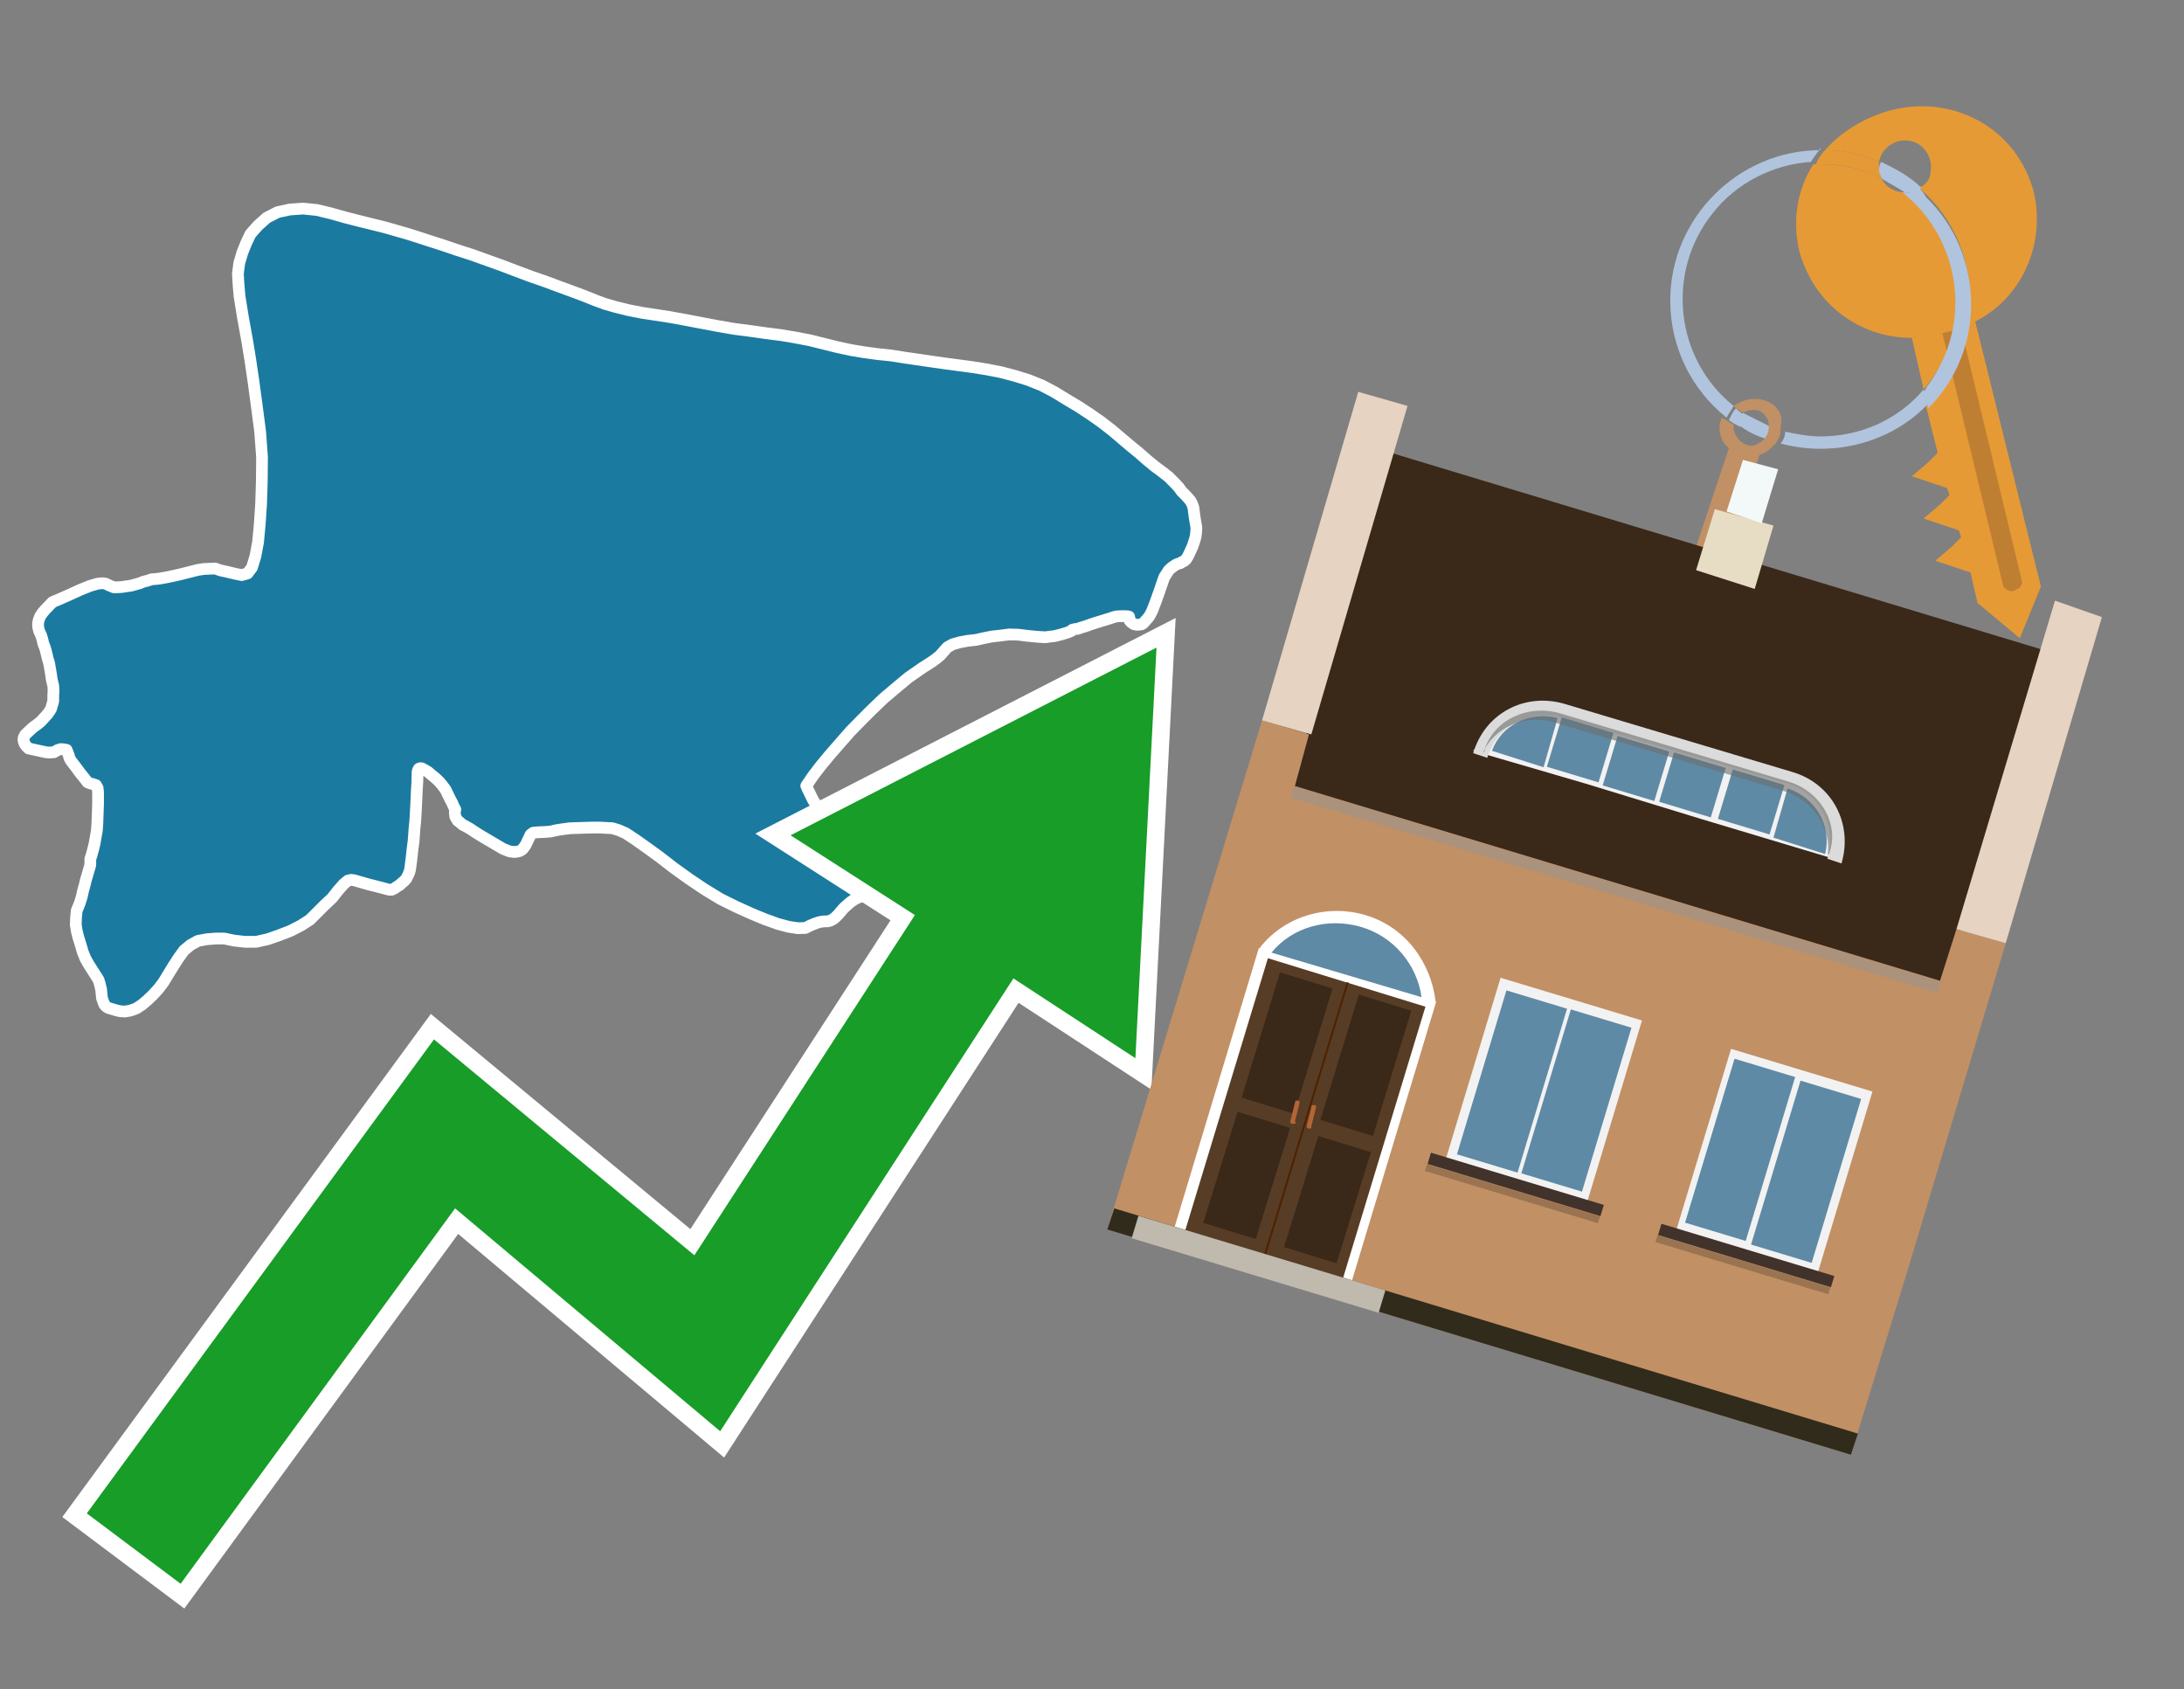 <?xml version="1.0" encoding="utf-8"?>
<!-- Generator: Adobe Illustrator 26.0.3, SVG Export Plug-In . SVG Version: 6.00 Build 0)  -->
<svg version="1.1" id="Text" xmlns="http://www.w3.org/2000/svg" xmlns:xlink="http://www.w3.org/1999/xlink" x="0px" y="0px"
	 width="93.1px" height="72px" viewBox="0 0 93.1 72" style="enable-background:new 0 0 93.1 72;" xml:space="preserve">
<rect x="0" y="0" width="93.1" height="72" fill="#808080" stroke="none"/>
<style type="text/css">
	.st0{fill:#1B7AA0;stroke:#FFFFFF;stroke-width:0.5;stroke-linejoin:round;}
	.st1{fill:none;stroke:#FFFFFF;stroke-width:1.5;stroke-miterlimit:10;}
	.st2{fill:#179D28;}
	.st3{fill:#E69A35;}
	.st4{fill:#B0C4DE;}
	.st5{fill:#C19065;}
	.st6{fill:#BF7F32;}
	.st7{fill-rule:evenodd;clip-rule:evenodd;fill:#3A2819;}
	.st8{fill-rule:evenodd;clip-rule:evenodd;fill:#C19065;}
	.st9{opacity:0.5;fill-rule:evenodd;clip-rule:evenodd;fill:#949494;}
	.st10{fill-rule:evenodd;clip-rule:evenodd;fill:#E6D3C1;}
	.st11{fill-rule:evenodd;clip-rule:evenodd;fill:#312B1B;}
	.st12{fill-rule:evenodd;clip-rule:evenodd;fill:#E7DDC4;}
	.st13{fill-rule:evenodd;clip-rule:evenodd;fill:#F3F9F8;}
	.st14{fill-rule:evenodd;clip-rule:evenodd;fill:#F2F2F2;}
	.st15{fill-rule:evenodd;clip-rule:evenodd;fill:#5F8AA5;}
	.st16{fill-rule:evenodd;clip-rule:evenodd;fill:#41322B;}
	.st17{opacity:0.2;fill-rule:evenodd;clip-rule:evenodd;}
	.st18{fill:#5F8AA5;}
	.st19{fill:#DADBDA;}
	.st20{fill:#BD7A53;}
	.st21{opacity:0.6;fill-rule:evenodd;clip-rule:evenodd;fill:#6D6E6D;}
	.st22{fill:#FFFFFF;}
	.st23{fill-rule:evenodd;clip-rule:evenodd;fill:#FFFFFF;}
	.st24{fill:#573D25;}
	.st25{fill:#3A2819;}
	.st26{fill:#502100;}
	.st27{fill-rule:evenodd;clip-rule:evenodd;fill:#C0B9AD;}
	.st28{fill:#B26635;}
</style>
<path class="st0" d="M39.72,15.41L40.28,15.49L40.81,15.56L41.41,15.64L42.04,15.74L42.66,15.86L43.27,16.02L43.85,16.2L44.42,16.43L44.95,16.71L45.44,17.01L45.96,17.32L46.45,17.64L46.95,17.99L47.39,18.33L48.18,19.0L48.56,19.31L48.9,19.61L49.23,19.88L49.54,20.11L49.81,20.32L50.05,20.56L50.24,20.76L50.37,20.94L50.52,21.09L50.65,21.23L50.75,21.35L50.81,21.46L50.87,21.62L50.93,22.08L51.0,22.49L50.99,22.7L50.96,22.9L50.9,23.1L50.83,23.3L50.74,23.5L50.65,23.69L50.56,23.84L50.48,23.91L50.39,23.95L50.32,24.0L50.24,24.02L50.14,24.06L50.0,24.15L49.91,24.22L49.81,24.32L49.76,24.4L49.69,24.51L49.64,24.58L49.59,24.71L49.43,25.18L49.27,25.63L49.12,26.02L49.07,26.12L49.03,26.2L48.96,26.31L48.89,26.39L48.8,26.49L48.73,26.57L48.66,26.61L48.58,26.62L48.48,26.63L48.42,26.62L48.33,26.6L48.22,26.52L48.16,26.46L48.15,26.44L48.14,26.31L48.13,26.28L48.1,26.27L47.97,26.26L47.82,26.26L47.6,26.27L47.48,26.3L47.3,26.36L46.78,26.52L46.5,26.61L46.25,26.7L46.04,26.76L45.95,26.8L45.83,26.81L45.71,26.84L45.67,26.89L45.62,26.91L45.5,26.96L45.27,27.03L44.96,27.11L44.77,27.13L44.55,27.16L44.22,27.14L43.81,27.1L43.41,27.05L43.02,27.04L42.62,27.09L42.27,27.13L41.92,27.2L41.62,27.27L41.26,27.31L40.93,27.37L40.61,27.46L40.38,27.59L40.23,27.76L40.07,27.94L39.91,28.07L39.76,28.18L39.53,28.33L39.31,28.47L38.72,28.88L38.18,29.33L37.65,29.78L37.16,30.25L36.7,30.71L36.24,31.18L35.82,31.66L35.4,32.14L35.0,32.62L34.67,33.05L34.37,33.49L34.43,33.63L34.51,33.79L34.59,33.96L34.66,34.1L34.75,34.24L34.85,34.38L34.95,34.52L35.05,34.64L35.27,34.9L35.38,35.01L35.73,35.44L35.94,35.68L36.22,36.06L36.47,36.42L36.59,36.61L36.7,36.8L36.79,36.97L36.87,37.15L36.94,37.33L36.99,37.5L37.03,37.66L37.04,37.8L37.03,37.94L36.99,38.04L36.93,38.1L36.85,38.15L36.77,38.18L36.6,38.25L36.52,38.28L36.43,38.33L36.34,38.39L36.24,38.46L35.97,38.7L35.73,38.98L35.64,39.07L35.55,39.15L35.45,39.21L35.36,39.25L35.26,39.27L35.14,39.27L35.03,39.28L34.89,39.31L34.72,39.37L34.53,39.45L34.33,39.55L34.01,39.56L33.62,39.5L33.17,39.38L32.61,39.18L32.03,38.94L31.39,38.65L30.72,38.32L30.03,37.9L29.36,37.45L28.72,36.99L28.1,36.51L27.56,36.12L27.08,35.78L26.67,35.51L26.37,35.38L26.11,35.3L25.57,35.27L25.25,35.27L24.61,35.29L24.29,35.3L23.99,35.34L23.73,35.38L23.47,35.44L23.21,35.46L22.95,35.47L22.73,35.49L22.62,35.57L22.41,36.01L22.29,36.18L22.21,36.24L22.13,36.28L22.03,36.3L21.92,36.31L21.82,36.3L21.7,36.28L21.58,36.23L21.45,36.18L20.5,35.62L20.23,35.45L20.02,35.31L19.84,35.21L19.72,35.15L19.57,35.02L19.51,34.98L19.41,34.81L19.4,34.74L19.39,34.66L19.39,34.58L19.41,34.5L19.34,34.37L19.28,34.23L19.19,34.06L18.99,33.65L18.84,33.45L18.71,33.3L18.55,33.15L18.4,33.03L18.25,32.9L18.08,32.8L17.99,32.75L17.92,32.74L17.86,32.76L17.83,32.8L17.8,32.89L17.79,33.34L17.77,33.64L17.75,34.09L17.74,34.3L17.72,34.69L17.7,35.01L17.67,35.3L17.65,35.58L17.63,35.85L17.58,36.23L17.53,36.69L17.48,37.06L17.44,37.2L17.38,37.33L17.32,37.45L17.23,37.55L17.13,37.63L17.04,37.72L16.92,37.79L16.82,37.86L16.7,37.92L16.59,37.92L16.25,37.83L15.7,37.69L15.11,37.52L14.97,37.5L14.83,37.53L14.65,37.68L14.42,37.94L14.16,38.27L13.84,38.57L13.52,38.89L13.21,39.2L12.82,39.45L12.39,39.67L11.9,39.86L11.41,40.03L10.92,40.14L10.45,40.14L9.99,40.09L9.56,40.0L9.2,40.0L8.82,40.03L8.44,40.1L8.13,40.27L7.85,40.5L7.61,40.83L7.39,41.17L7.17,41.53L6.97,41.86L6.75,42.15L6.51,42.41L6.28,42.63L6.04,42.83L5.81,42.98L5.56,43.07L5.34,43.11L5.13,43.1L4.96,43.06L4.62,42.96L4.51,42.89L4.44,42.8L4.4,42.69L4.35,42.55L4.33,42.37L4.31,42.17L4.26,41.96L4.2,41.76L4.06,41.54L3.78,41.1L3.64,40.85L3.53,40.58L3.44,40.27L3.34,39.95L3.27,39.67L3.23,39.41L3.24,39.13L3.27,38.81L3.39,38.52L3.48,38.24L3.54,37.97L3.61,37.72L3.66,37.51L3.76,37.17L3.84,36.9L3.85,36.83L3.85,36.6L3.9,36.46L3.96,36.24L4.03,35.96L4.08,35.67L4.13,35.39L4.15,35.1L4.16,34.81L4.18,34.26L4.18,33.76L4.16,33.58L4.09,33.46L3.97,33.42L3.85,33.39L3.73,33.34L3.64,33.22L3.43,32.96L3.23,32.69L3.03,32.43L2.96,32.31L2.93,32.19L2.88,32.06L2.84,31.96L2.74,31.94L2.65,31.93L2.57,31.93L2.45,31.97L2.3,32.06L2.15,32.07L2.06,32.07L1.95,32.06L1.82,32.03L1.54,31.97L1.22,31.9L1.13,31.81L1.06,31.72L1.02,31.62L1.0,31.53L1.01,31.44L1.07,31.32L1.17,31.22L1.28,31.12L1.41,31.0L1.58,30.88L1.75,30.74L1.85,30.63L2.03,30.43L2.11,30.32L2.18,30.2L2.21,30.09L2.24,29.99L2.27,29.88L2.27,29.65L2.28,29.47L2.28,29.37L2.27,29.23L2.2,28.93L2.18,28.77L2.15,28.59L2.09,28.25L2.04,28.09L1.95,27.72L1.9,27.56L1.85,27.44L1.8,27.23L1.75,27.07L1.67,26.9L1.63,26.74L1.62,26.58L1.65,26.43L1.71,26.27L1.81,26.12L1.94,25.97L2.24,25.66L2.48,25.56L2.98,25.34L3.22,25.23L3.44,25.13L3.64,25.05L3.84,24.97L4.15,24.88L4.29,24.86L4.41,24.86L4.52,24.88L4.63,24.94L4.85,25.03L4.97,25.03L5.18,25.02L5.31,25.0L5.59,24.96L5.77,24.91L5.95,24.86L6.12,24.79L6.29,24.75L6.46,24.69L6.61,24.68L6.79,24.66L6.96,24.63L7.13,24.6L7.32,24.56L7.72,24.47L8.43,24.29L8.69,24.25L8.94,24.24L9.17,24.23L9.4,24.31L9.72,24.38L10.01,24.45L10.3,24.51L10.55,24.44L10.74,24.19L10.89,23.7L11.0,23.11L11.07,22.37L11.13,21.49L11.16,20.54L11.17,19.48L11.09,18.4L10.95,17.33L10.81,16.29L10.67,15.34L10.55,14.6L10.45,14.04L10.36,13.55L10.21,12.62L10.17,12.15L10.14,11.67L10.2,11.21L10.33,10.77L10.49,10.37L10.68,9.97L11.0,9.61L11.37,9.28L11.84,9.04L12.35,8.93L12.92,8.89L13.51,8.95L14.13,9.1L14.73,9.27L15.28,9.41L16.41,9.69L16.9,9.83L17.42,9.98L17.86,10.12L18.35,10.28L18.85,10.44L19.5,10.66L20.15,10.87L20.79,11.1L21.43,11.33L22.06,11.57L22.65,11.79L23.23,11.99L23.79,12.2L24.34,12.4L24.85,12.59L25.35,12.79L25.78,12.95L26.27,13.09L26.8,13.22L27.36,13.33L28.54,13.51L29.2,13.63L30.62,13.9L31.32,14.02L32.02,14.11L32.65,14.2L33.28,14.28L33.88,14.38L34.51,14.5L35.72,14.8L36.28,14.92L36.82,15.01L37.4,15.09L37.98,15.15L38.55,15.24L39.17,15.33L39.72,15.41Z"/>
<polygon class="st1" points="49.3,27.6 33.7,35.6 39,39 29.6,53.5 18.5,44.3 3.7,64.5 7.7,67.5 19.4,51.5 30.7,61 43.2,41.7 
	48.4,45.1 "/>
<polygon class="st2" points="49.3,27.6 33.7,35.6 39,39 29.6,53.5 18.5,44.3 3.7,64.5 7.7,67.5 19.4,51.5 30.7,61 43.2,41.7 
	48.4,45.1 "/>
<path class="st3" d="M80.2,7.6c0-0.1-0.1-0.2-0.1-0.3c0-0.1,0-0.3,0-0.4c-0.7-0.3-1.5-0.5-2.3-0.5c-0.2,0.2-0.3,0.4-0.4,0.6
	c0.1,0,0.2,0,0.3,0C78.5,7,79.4,7.2,80.2,7.6z"/>
<path class="st4" d="M77.6,6.4c-3.5,0-6.4,2.9-6.4,6.4c0,2,0.9,3.8,2.4,5c0.1-0.2,0.2-0.3,0.3-0.5c-2.5-2-2.9-5.7-0.9-8.2
	c1-1.3,2.6-2.1,4.2-2.2c0.1-0.2,0.3-0.4,0.4-0.6V6.4z"/>
<path class="st3" d="M84.2,13.7c2-1,3-3.3,2.5-5.5C86,5.5,83.3,4,80.6,4.7c-1.1,0.3-2.1,0.9-2.8,1.7c0.8,0,1.6,0.2,2.3,0.5
	c0.1-0.6,0.7-1,1.3-0.9c0.6,0.1,1,0.7,0.9,1.3c0,0.3-0.2,0.6-0.5,0.7c2.7,2.3,2.9,6.4,0.6,9c-0.1,0.1-0.2,0.2-0.3,0.3l0.5,2
	l-0.4,0.4l-0.7,0.6l0.9,0.3l0.6,0.2l0.1,0.3l-0.4,0.4L82,22.1l0.9,0.3l0.6,0.2l0.1,0.3l-0.4,0.4l-0.7,0.6l0.9,0.3l0.6,0.2l0.3,1.3
	l1.8,1.5L87,25L84.2,13.7z"/>
<path class="st3" d="M81.2,8.2c-0.4,0-0.8-0.2-1-0.6C79.4,7.2,78.5,7,77.6,7c-0.1,0-0.2,0-0.3,0c-0.7,1.1-0.9,2.4-0.6,3.7
	c0.6,2.2,2.5,3.7,4.8,3.7l0.5,2.2c2.1-2.4,1.9-6.1-0.6-8.2C81.3,8.3,81.2,8.3,81.2,8.2z"/>
<path class="st4" d="M74.1,18.1c0.4,0.3,0.8,0.5,1.2,0.6c0.1-0.1,0.2-0.3,0.2-0.5l0,0c-0.4-0.2-0.8-0.4-1.2-0.6
	C74.2,17.8,74.1,17.9,74.1,18.1z"/>
<path class="st4" d="M74.4,17.7c-0.2-0.1-0.3-0.2-0.4-0.3c-0.1,0.1-0.2,0.3-0.3,0.5c0.1,0.1,0.3,0.2,0.5,0.3
	C74.1,17.9,74.2,17.8,74.4,17.7z"/>
<path class="st5" d="M74.8,17c-0.3,0-0.6,0.1-0.9,0.3c0.1,0.1,0.3,0.2,0.4,0.3c0.3-0.2,0.8-0.2,1,0.2c0.1,0.1,0.1,0.3,0.1,0.4l0,0
	c0,0.4-0.3,0.7-0.7,0.8c-0.4,0-0.7-0.3-0.8-0.7c0,0,0,0,0-0.1v-0.1c-0.2-0.1-0.3-0.2-0.5-0.3c-0.2,0.4-0.1,1,0.3,1.3l-1.7,5.1
	l1.3,0.3l1.7-5.1c0.3-0.1,0.5-0.3,0.7-0.5c0.1-0.2,0.2-0.3,0.2-0.5c0-0.1,0-0.1,0-0.2C76.1,17.5,75.5,17,74.8,17z"/>
<path class="st6" d="M86,25.1l-0.2,0.1c-0.2,0-0.3-0.1-0.4-0.2l0,0l-2.6-10.8l0.8-0.2l2.6,10.8C86.2,24.9,86.1,25.1,86,25.1L86,25.1
	z"/>
<path class="st4" d="M80.1,7.3c0,0.1,0.1,0.2,0.1,0.3c0.3,0.2,0.7,0.4,1,0.6c0.1,0,0.2,0,0.3,0c0.1,0,0.3-0.1,0.4-0.2
	c-0.5-0.5-1.1-0.8-1.7-1.1C80.1,7,80.1,7.2,80.1,7.3z"/>
<path class="st4" d="M77.6,18.6c-0.5,0-1-0.1-1.5-0.2c0,0.2-0.1,0.4-0.2,0.5c2.2,0.6,4.7,0,6.3-1.7L82,16.6
	C80.9,17.9,79.3,18.6,77.6,18.6z"/>
<path class="st4" d="M81.8,8c-0.1,0.1-0.2,0.1-0.4,0.2c-0.1,0-0.2,0-0.3,0c2.5,2,3,5.6,1.1,8.2c-0.1,0.1-0.1,0.2-0.2,0.3l0.2,0.7
	c2.5-2.5,2.4-6.6-0.1-9C82,8.2,81.9,8.1,81.8,8L81.8,8z"/>
<g>
	<polygon class="st7" points="82.9,42 55,33.6 59.3,19.3 87.1,27.7 82.9,42 	"/>
	<polygon class="st8" points="81.3,54.2 85.5,40.2 83.4,39.6 82.7,41.8 55.2,33.5 55.8,31.3 53.8,30.7 47.2,52.4 78.9,62 	"/>
	
		<rect x="54.5" y="37.7" transform="matrix(0.957 0.289 -0.289 0.957 13.909 -18.316)" class="st9" width="28.8" height="0.5"/>
	<polygon class="st10" points="85.5,40.2 83.4,39.6 87.6,25.6 89.6,26.3 85.5,40.2 	"/>
	<polygon class="st10" points="55.9,31.3 53.8,30.7 57.9,16.7 60,17.3 55.9,31.3 	"/>
	<polygon class="st11" points="78.9,62 79.2,61.1 47.5,51.5 47.2,52.4 78.9,62 	"/>
	<polygon class="st12" points="75.6,22.4 73.1,21.7 72.3,24.3 74.8,25.1 75.6,22.4 	"/>
	<polygon class="st13" points="75.8,20 74.3,19.6 73.6,21.8 75.1,22.3 75.8,20 	"/>
	<g>
		
			<rect x="62.7" y="42.5" transform="matrix(-0.957 -0.289 0.289 -0.957 115.347 110.133)" class="st14" width="6.3" height="8.2"/>
		<g>
			
				<rect x="63.6" y="45.6" transform="matrix(0.289 -0.957 0.957 0.289 2.833 97.694)" class="st15" width="7.3" height="2.7"/>
			
				<rect x="60.8" y="44.8" transform="matrix(0.289 -0.957 0.957 0.289 1.662 94.435)" class="st15" width="7.3" height="2.7"/>
		</g>
		
			<rect x="60.8" y="50.2" transform="matrix(-0.957 -0.289 0.289 -0.957 111.902 117.445)" class="st16" width="7.7" height="0.5"/>
		
			<rect x="60.7" y="50.7" transform="matrix(-0.957 -0.289 0.289 -0.957 111.55 118.193)" class="st17" width="7.7" height="0.3"/>
	</g>
	<g>
		
			<rect x="72.4" y="45.4" transform="matrix(-0.957 -0.289 0.289 -0.957 133.617 118.741)" class="st14" width="6.3" height="8.2"/>
		<g>
			
				<rect x="73.3" y="48.6" transform="matrix(0.289 -0.957 0.957 0.289 6.95 109.146)" class="st15" width="7.3" height="2.7"/>
			
				<rect x="70.6" y="47.7" transform="matrix(0.289 -0.957 0.957 0.289 5.779 105.888)" class="st15" width="7.3" height="2.7"/>
		</g>
		
			<rect x="70.5" y="53.1" transform="matrix(-0.957 -0.289 0.289 -0.957 130.172 126.053)" class="st16" width="7.7" height="0.5"/>
		
			<rect x="70.4" y="53.6" transform="matrix(-0.957 -0.289 0.289 -0.957 129.82 126.801)" class="st17" width="7.7" height="0.3"/>
	</g>
	<g>
		<path class="st14" d="M76.3,33c2,0.6,2.2,3.7,2.2,3.7l0,0l-6-1.8l-4.9-1.5L62.8,32l0,0c0,0,1.9-2.4,3.9-1.8L76.3,33z"/>
		<path class="st18" d="M77.8,36.4c0.3-1.2-0.4-2.4-1.6-2.8l-0.6,2.1L77.8,36.4z"/>
		<g>
			<path class="st19" d="M76.2,33.4c1.4,0.4,2.1,1.9,1.7,3.2l0.6,0.2c0.5-1.7-0.4-3.4-2.1-3.9l-9.7-2.9c-1.7-0.5-3.4,0.4-3.9,2.1
				l0.6,0.2c0.4-1.4,1.9-2.1,3.2-1.7L76.2,33.4z"/>
		</g>
		<g>
			<path class="st20" d="M74.1,35.4L74.1,35.4L74.1,35.4C74.1,35.4,74.1,35.4,74.1,35.4C74.1,35.4,74.1,35.4,74.1,35.4z"/>
			
				<rect x="74.4" y="35.2" transform="matrix(0.289 -0.957 0.957 0.289 18.881 96.43)" class="st19" width="0" height="0.6"/>
		</g>
		<g>
			<path class="st18" d="M63.6,32l2.2,0.7l0.6-2.1C65.2,30.3,64,30.9,63.6,32z"/>
		</g>
		<g>
			
				<rect x="64.7" y="32.3" transform="matrix(0.289 -0.957 0.957 0.289 14.812 85.112)" class="st19" width="0" height="0.6"/>
		</g>
		
			<rect x="73.5" y="33.1" transform="matrix(0.957 0.289 -0.289 0.957 13.093 -20.124)" class="st18" width="2.3" height="2.2"/>
		
			<rect x="71" y="32.4" transform="matrix(0.957 0.289 -0.289 0.957 12.78 -19.459)" class="st18" width="2.3" height="2.2"/>
		
			<rect x="68.6" y="31.7" transform="matrix(0.957 0.289 -0.289 0.957 12.466 -18.794)" class="st18" width="2.3" height="2.2"/>
		
			<rect x="66.2" y="30.9" transform="matrix(0.957 0.289 -0.289 0.957 12.153 -18.129)" class="st18" width="2.3" height="2.2"/>
		<path class="st21" d="M66.5,30.4c-1.4-0.4-2.8,0.3-3.2,1.5c0,0.1,0,0.1-0.1,0.2c0.5-1.1,1.8-1.7,3.1-1.3l9.7,2.9
			c1.3,0.4,2.1,1.6,1.9,2.8c0-0.1,0.1-0.1,0.1-0.2c0.4-1.2-0.4-2.6-1.8-3L66.5,30.4z"/>
	</g>
	<g>
		<path class="st22" d="M61.2,42.7c-0.2-1.7-1.3-3.2-3-3.7c-1.7-0.5-3.5,0.1-4.5,1.4l-0.9,3.1c0.2,1.7,1.3,3.1,3,3.6
			c1.7,0.5,3.5-0.1,4.5-1.4L61.2,42.7z"/>
		
			<rect x="51.7" y="41.3" transform="matrix(0.957 0.289 -0.289 0.957 16.119 -14.054)" class="st23" width="7.9" height="12.4"/>
		<g transform="matrix( 0.861, 0, 0, 0.861, 2148,666.7) ">
			<g>
				<g id="Symbol_9_0_Layer2_0_MEMBER_8_MEMBER_12_MEMBER_0_FILL_00000060021201590598459050000000066037270783187345_">
					<path class="st24" d="M-2432-726.9l7.8,2.4l-4.1,13.5l-7.8-2.4L-2432-726.9z"/>
				</g>
			</g>
		</g>
		<g transform="matrix( 0.861, 0, 0, 0.861, 2148,666.7) ">
			<g>
				<g id="Symbol_9_0_Layer2_0_MEMBER_8_MEMBER_12_MEMBER_2_MEMBER_1_FILL_00000132060489121638774550000007330903994898771113_">
					<path class="st25" d="M-2435.2-713.8l1.7-5.5l2.6,0.8l-1.7,5.5L-2435.2-713.8z"/>
				</g>
			</g>
		</g>
		<g transform="matrix( 0.861, 0, 0, 0.861, 2148,666.7) ">
			<g>
				<g id="Symbol_9_0_Layer2_0_MEMBER_8_MEMBER_12_MEMBER_2_MEMBER_1_FILL_00000176730692291766165980000016523489373208341399_">
					<path class="st25" d="M-2433.3-720l1.9-6.2l2.6,0.8l-1.9,6.2L-2433.3-720z"/>
				</g>
			</g>
		</g>
		<g transform="matrix( 0.861, 0, 0, 0.861, 2148,666.7) ">
			<g>
				<g id="Symbol_9_0_Layer2_0_MEMBER_8_MEMBER_12_MEMBER_2_MEMBER_1_FILL_00000082362931983957889100000005224260879095784090_">
					<path class="st26" d="M-2432.2-712.2l4.1-13.5l0.1,0l-4.1,13.5L-2432.2-712.2z"/>
				</g>
			</g>
		</g>
		<rect x="53.2" y="48.4" transform="matrix(0.289 -0.957 0.957 0.289 -13.453 89.698)" class="st27" width="1" height="11"/>
		<path class="st28" d="M55.1,47.9L55.1,47.9c-0.1,0-0.1-0.1-0.1-0.1l0.2-0.8c0-0.1,0.1-0.1,0.1-0.1l0,0c0.1,0,0.1,0.1,0.1,0.1
			l-0.2,0.8C55.3,47.9,55.2,47.9,55.1,47.9z"/>
		<g transform="matrix( 0.861, 0, 0, 0.861, 2148,666.7) ">
			<g>
				<g id="Symbol_9_0_Layer2_0_MEMBER_8_MEMBER_12_MEMBER_2_MEMBER_1_FILL_00000013159148457552116620000004647169029062916774_">
					<path class="st25" d="M-2428.6-711.8l1.7-5.5l-2.6-0.8l-1.7,5.5L-2428.6-711.8z"/>
				</g>
			</g>
		</g>
		<g transform="matrix( 0.861, 0, 0, 0.861, 2148,666.7) ">
			<g>
				<g id="Symbol_9_0_Layer2_0_MEMBER_8_MEMBER_12_MEMBER_2_MEMBER_1_FILL_00000048498788352989995860000015174018544838236605_">
					<path class="st25" d="M-2426.8-718.1l1.9-6.2l-2.6-0.8l-1.9,6.2L-2426.8-718.1z"/>
				</g>
			</g>
		</g>
		<path class="st28" d="M55.8,48.1L55.8,48.1c0.1,0,0.1,0,0.1-0.1l0.2-0.8c0-0.1,0-0.1-0.1-0.1l0,0c-0.1,0-0.1,0-0.1,0.1l-0.2,0.8
			C55.7,48,55.7,48.1,55.8,48.1z"/>
		<g>
			<path class="st18" d="M60.6,42.5c-0.2-1.4-1.2-2.6-2.6-3s-2.9,0-3.8,1.1L60.6,42.5z"/>
		</g>
	</g>
</g>
</svg>
